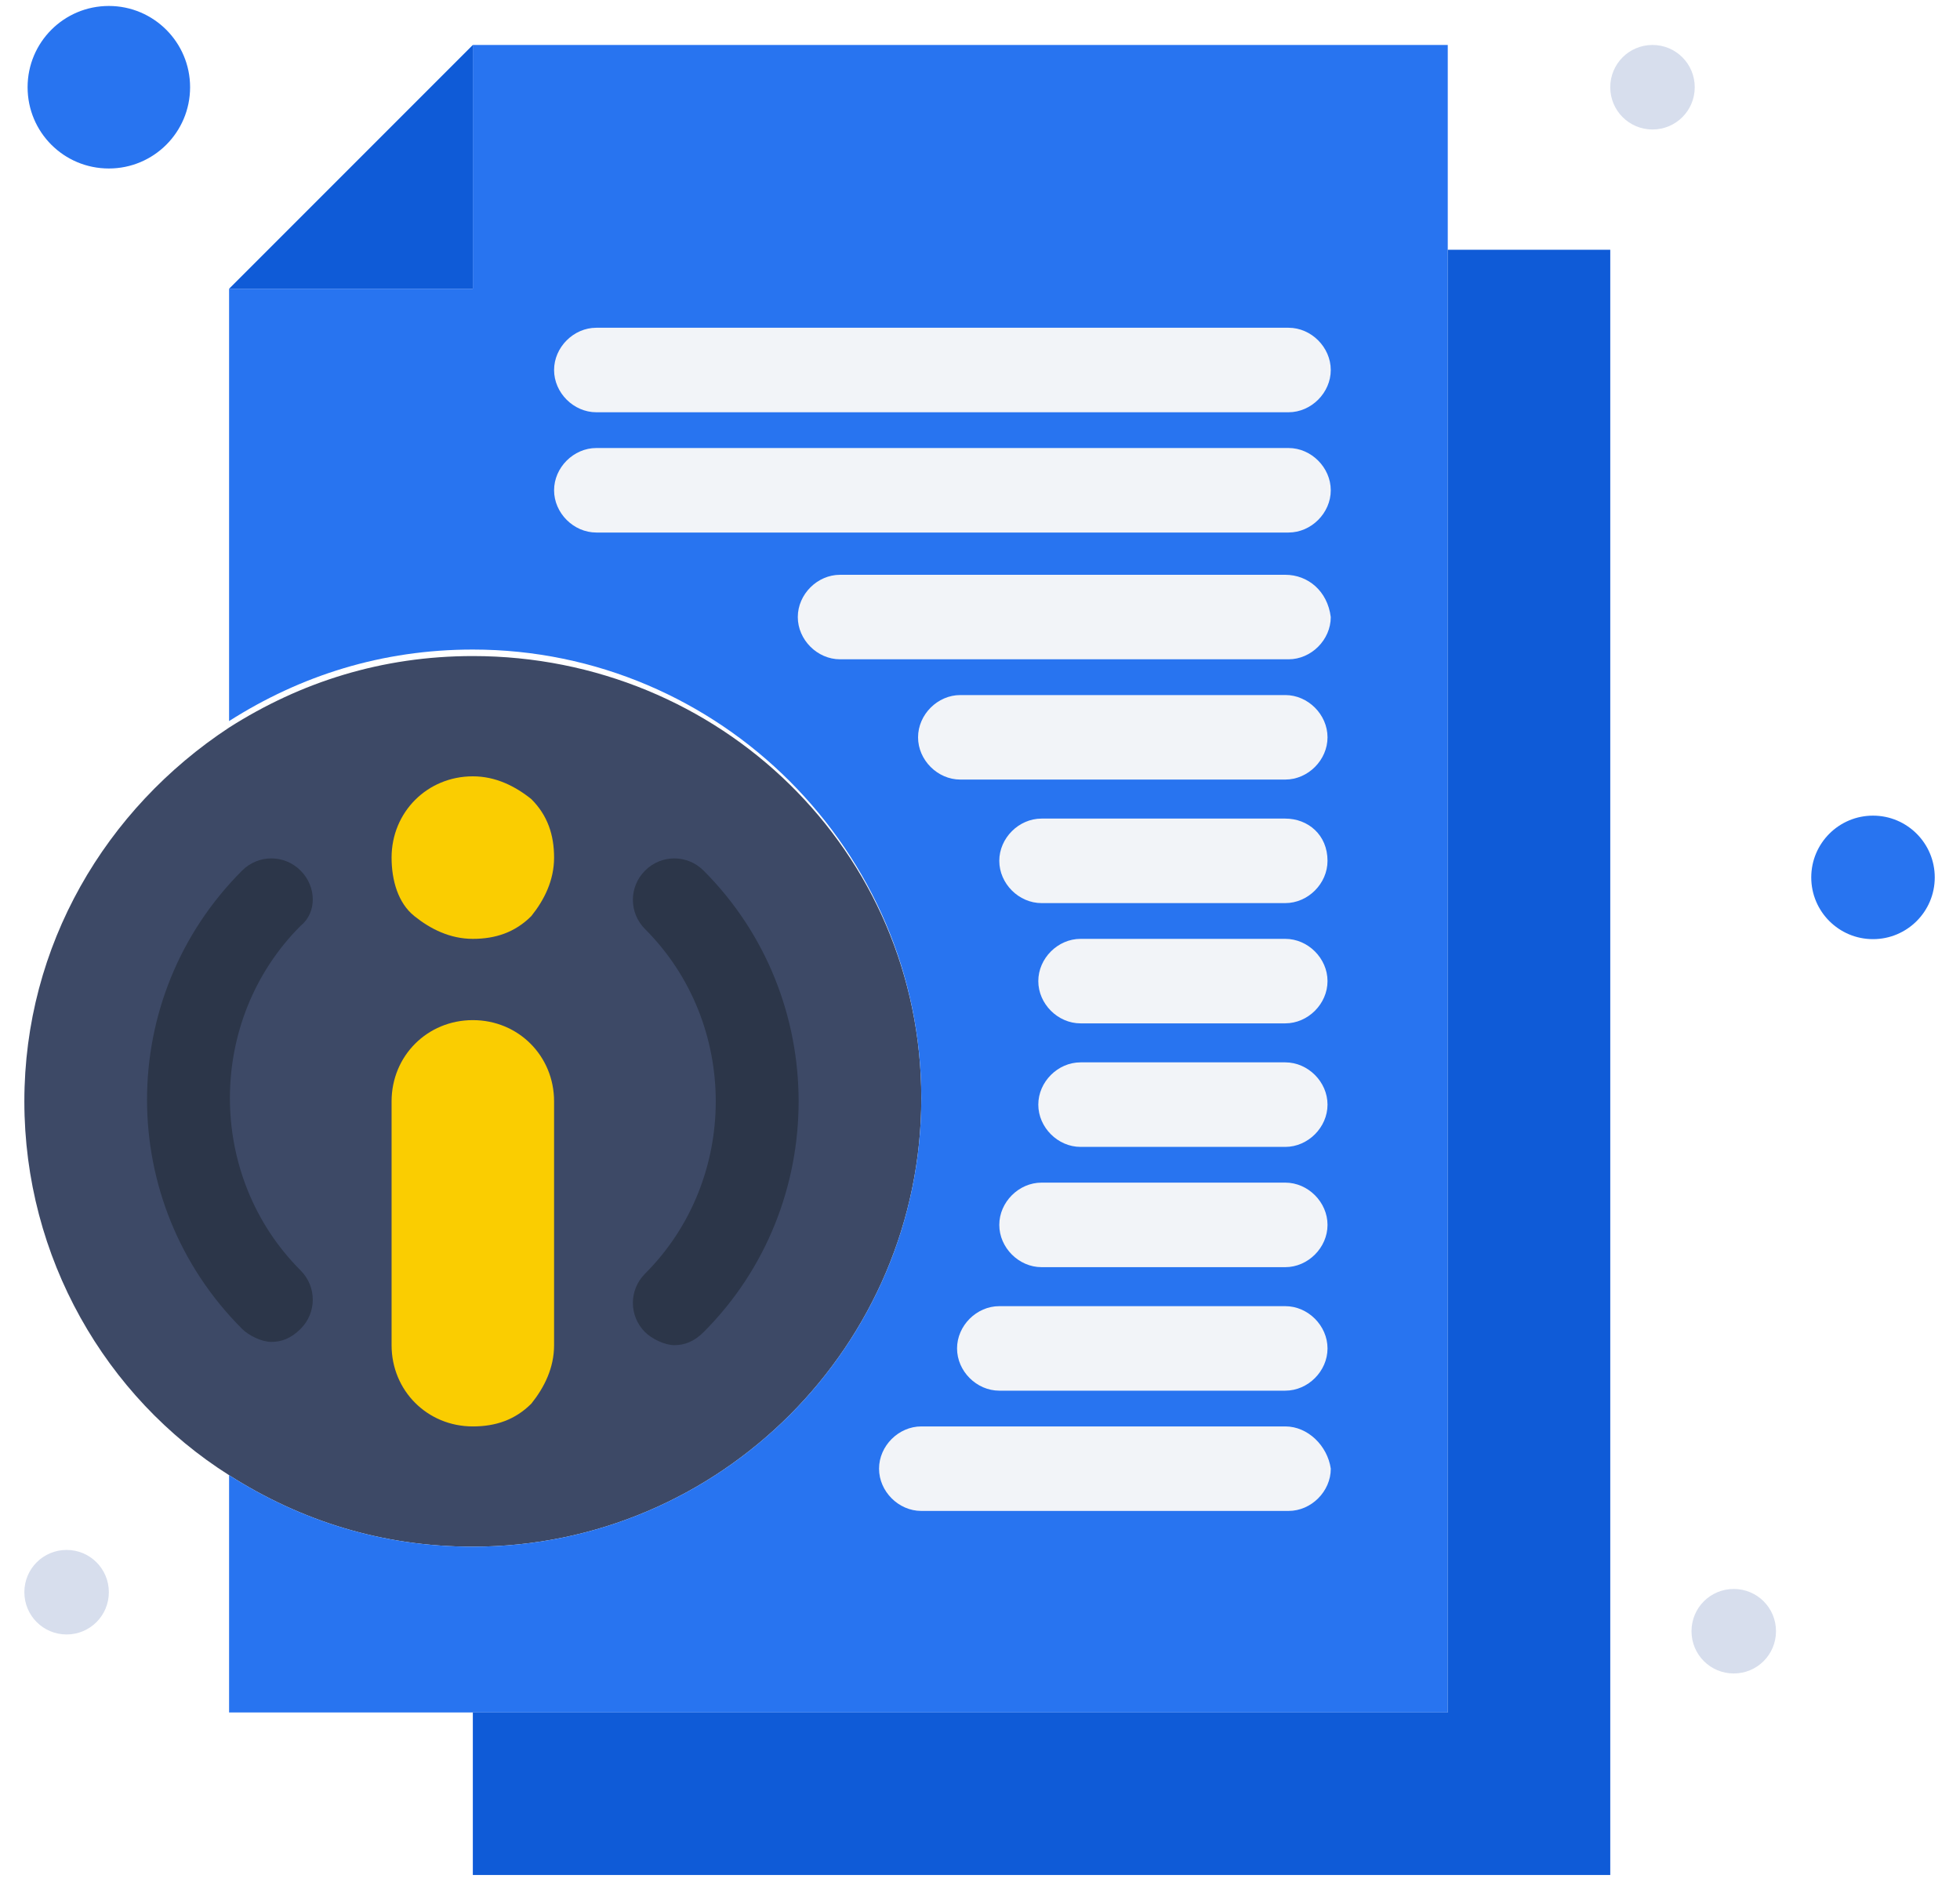 <svg width="75" height="72" viewBox="0 0 75 72" fill="none" xmlns="http://www.w3.org/2000/svg">
<path fill-rule="evenodd" clip-rule="evenodd" d="M18.093 25.099C14.611 25.099 11.502 26.094 8.766 27.835C4.041 30.944 0.932 36.166 0.932 42.136C0.932 48.105 4.041 53.452 8.766 56.436C11.502 58.177 14.611 59.172 18.093 59.172C27.544 59.172 35.254 51.462 35.254 42.011C35.254 32.56 27.544 25.099 18.093 25.099Z" fill="#3D4966"/>
<path fill-rule="evenodd" clip-rule="evenodd" d="M71.671 35.929C70.365 35.929 69.308 34.872 69.308 33.567C69.308 32.261 70.365 31.204 71.671 31.204C72.976 31.204 74.034 32.261 74.034 33.567C74.034 34.872 72.976 35.929 71.671 35.929Z" fill="#2874F0"/>
<path fill-rule="evenodd" clip-rule="evenodd" d="M4.165 6.446C2.443 6.446 1.056 5.059 1.056 3.337C1.056 1.621 2.443 0.228 4.165 0.228C5.881 0.228 7.274 1.621 7.274 3.337C7.274 5.059 5.881 6.446 4.165 6.446Z" fill="#2874F0"/>
<path fill-rule="evenodd" clip-rule="evenodd" d="M21.202 42.136V51.462C21.202 52.333 20.829 53.079 20.331 53.7C19.709 54.322 18.963 54.571 18.093 54.571C16.352 54.571 14.984 53.203 14.984 51.462V42.136C14.984 40.395 16.352 39.027 18.093 39.027C19.834 39.027 21.202 40.395 21.202 42.136Z" fill="#FACD01"/>
<path fill-rule="evenodd" clip-rule="evenodd" d="M20.331 30.571C20.953 31.192 21.202 31.939 21.202 32.809C21.202 33.679 20.829 34.425 20.331 35.047C19.709 35.669 18.963 35.918 18.093 35.918C17.223 35.918 16.476 35.545 15.855 35.047C15.233 34.55 14.984 33.679 14.984 32.809C14.984 31.068 16.352 29.7 18.093 29.7C18.963 29.7 19.709 30.073 20.331 30.571Z" fill="#FACD01"/>
<path fill-rule="evenodd" clip-rule="evenodd" d="M55.399 9.555V65.514H18.093H8.766V56.436C11.502 58.177 14.611 59.172 18.093 59.172C27.544 59.172 35.254 51.462 35.254 42.011C35.254 32.56 27.544 24.85 18.093 24.85C14.611 24.85 11.502 25.845 8.766 27.586V11.047H18.093V1.72H55.399V9.555Z" fill="#2874F0"/>
<path fill-rule="evenodd" clip-rule="evenodd" d="M66.343 64.022C65.447 64.022 64.726 63.301 64.726 62.405C64.726 61.51 65.447 60.789 66.343 60.789C67.238 60.789 67.959 61.51 67.959 62.405C67.959 63.301 67.238 64.022 66.343 64.022Z" fill="#D7DEED"/>
<path fill-rule="evenodd" clip-rule="evenodd" d="M63.234 4.954C62.338 4.954 61.617 4.232 61.617 3.337C61.617 2.442 62.338 1.72 63.234 1.72C64.129 1.72 64.85 2.442 64.85 3.337C64.85 4.232 64.129 4.954 63.234 4.954Z" fill="#D7DEED"/>
<path fill-rule="evenodd" clip-rule="evenodd" d="M2.549 62.53C1.653 62.53 0.932 61.808 0.932 60.913C0.932 60.018 1.653 59.296 2.549 59.296C3.444 59.296 4.165 60.018 4.165 60.913C4.165 61.808 3.444 62.53 2.549 62.53Z" fill="#D7DEED"/>
<path fill-rule="evenodd" clip-rule="evenodd" d="M11.502 33.306C10.88 32.685 9.886 32.685 9.264 33.306C4.414 38.156 4.414 45.99 9.264 50.84C9.512 51.089 10.01 51.338 10.383 51.338C10.756 51.338 11.129 51.213 11.502 50.84C12.124 50.219 12.124 49.224 11.502 48.602C7.896 44.996 7.896 39.027 11.502 35.42C12.124 34.923 12.124 33.928 11.502 33.306Z" fill="#2C3649"/>
<path fill-rule="evenodd" clip-rule="evenodd" d="M26.922 33.306C26.3 32.685 25.305 32.685 24.684 33.306C24.062 33.928 24.062 34.923 24.684 35.545C28.29 39.151 28.29 45.12 24.684 48.726C24.062 49.348 24.062 50.343 24.684 50.965C24.932 51.213 25.43 51.462 25.803 51.462C26.176 51.462 26.549 51.338 26.922 50.965C31.772 46.115 31.772 38.156 26.922 33.306Z" fill="#2C3649"/>
<path fill-rule="evenodd" clip-rule="evenodd" d="M18.093 1.72C15.233 4.58 11.627 8.187 8.766 11.047H18.093V1.72Z" fill="#0F5BD7"/>
<path fill-rule="evenodd" clip-rule="evenodd" d="M55.399 9.555V65.514H18.093V71.732H61.617V9.555H55.399Z" fill="#0F5BD7"/>
<path fill-rule="evenodd" clip-rule="evenodd" d="M22.818 15.772H49.306C50.176 15.772 50.922 15.026 50.922 14.156C50.922 13.285 50.176 12.539 49.306 12.539H22.818C21.948 12.539 21.202 13.285 21.202 14.156C21.202 15.026 21.948 15.772 22.818 15.772Z" fill="#F2F4F8"/>
<path fill-rule="evenodd" clip-rule="evenodd" d="M22.818 20.373H49.306C50.176 20.373 50.922 19.627 50.922 18.757C50.922 17.886 50.176 17.14 49.306 17.14H22.818C21.948 17.14 21.202 17.886 21.202 18.757C21.202 19.627 21.948 20.373 22.818 20.373Z" fill="#F2F4F8"/>
<path fill-rule="evenodd" clip-rule="evenodd" d="M49.182 21.99H32.145C31.274 21.99 30.528 22.736 30.528 23.607C30.528 24.477 31.274 25.223 32.145 25.223H49.306C50.176 25.223 50.922 24.477 50.922 23.607C50.798 22.612 50.052 21.99 49.182 21.99Z" fill="#F2F4F8"/>
<path fill-rule="evenodd" clip-rule="evenodd" d="M49.182 26.591H36.746C35.876 26.591 35.13 27.337 35.13 28.208C35.13 29.078 35.876 29.824 36.746 29.824H49.182C50.052 29.824 50.798 29.078 50.798 28.208C50.798 27.337 50.052 26.591 49.182 26.591Z" fill="#F2F4F8"/>
<path fill-rule="evenodd" clip-rule="evenodd" d="M49.182 31.317H39.855C38.984 31.317 38.238 32.063 38.238 32.933C38.238 33.804 38.984 34.55 39.855 34.55H49.182C50.052 34.55 50.798 33.804 50.798 32.933C50.798 31.938 50.052 31.317 49.182 31.317Z" fill="#F2F4F8"/>
<path fill-rule="evenodd" clip-rule="evenodd" d="M49.182 35.918H41.347C40.477 35.918 39.731 36.664 39.731 37.534C39.731 38.405 40.477 39.151 41.347 39.151H49.182C50.052 39.151 50.798 38.405 50.798 37.534C50.798 36.664 50.052 35.918 49.182 35.918Z" fill="#F2F4F8"/>
<path fill-rule="evenodd" clip-rule="evenodd" d="M49.182 40.643H41.347C40.477 40.643 39.731 41.389 39.731 42.26C39.731 43.13 40.477 43.877 41.347 43.877H49.182C50.052 43.877 50.798 43.13 50.798 42.26C50.798 41.389 50.052 40.643 49.182 40.643Z" fill="#F2F4F8"/>
<path fill-rule="evenodd" clip-rule="evenodd" d="M49.182 45.244H39.855C38.984 45.244 38.238 45.99 38.238 46.861C38.238 47.731 38.984 48.478 39.855 48.478H49.182C50.052 48.478 50.798 47.731 50.798 46.861C50.798 45.99 50.052 45.244 49.182 45.244Z" fill="#F2F4F8"/>
<path fill-rule="evenodd" clip-rule="evenodd" d="M49.182 49.97H38.238C37.368 49.97 36.622 50.716 36.622 51.587C36.622 52.457 37.368 53.203 38.238 53.203H49.182C50.052 53.203 50.798 52.457 50.798 51.587C50.798 50.716 50.052 49.97 49.182 49.97Z" fill="#F2F4F8"/>
<path fill-rule="evenodd" clip-rule="evenodd" d="M49.182 54.571H35.254C34.383 54.571 33.637 55.317 33.637 56.188C33.637 57.058 34.383 57.804 35.254 57.804H49.306C50.176 57.804 50.923 57.058 50.923 56.188C50.798 55.317 50.052 54.571 49.182 54.571Z" fill="#F2F4F8"/>
</svg>
